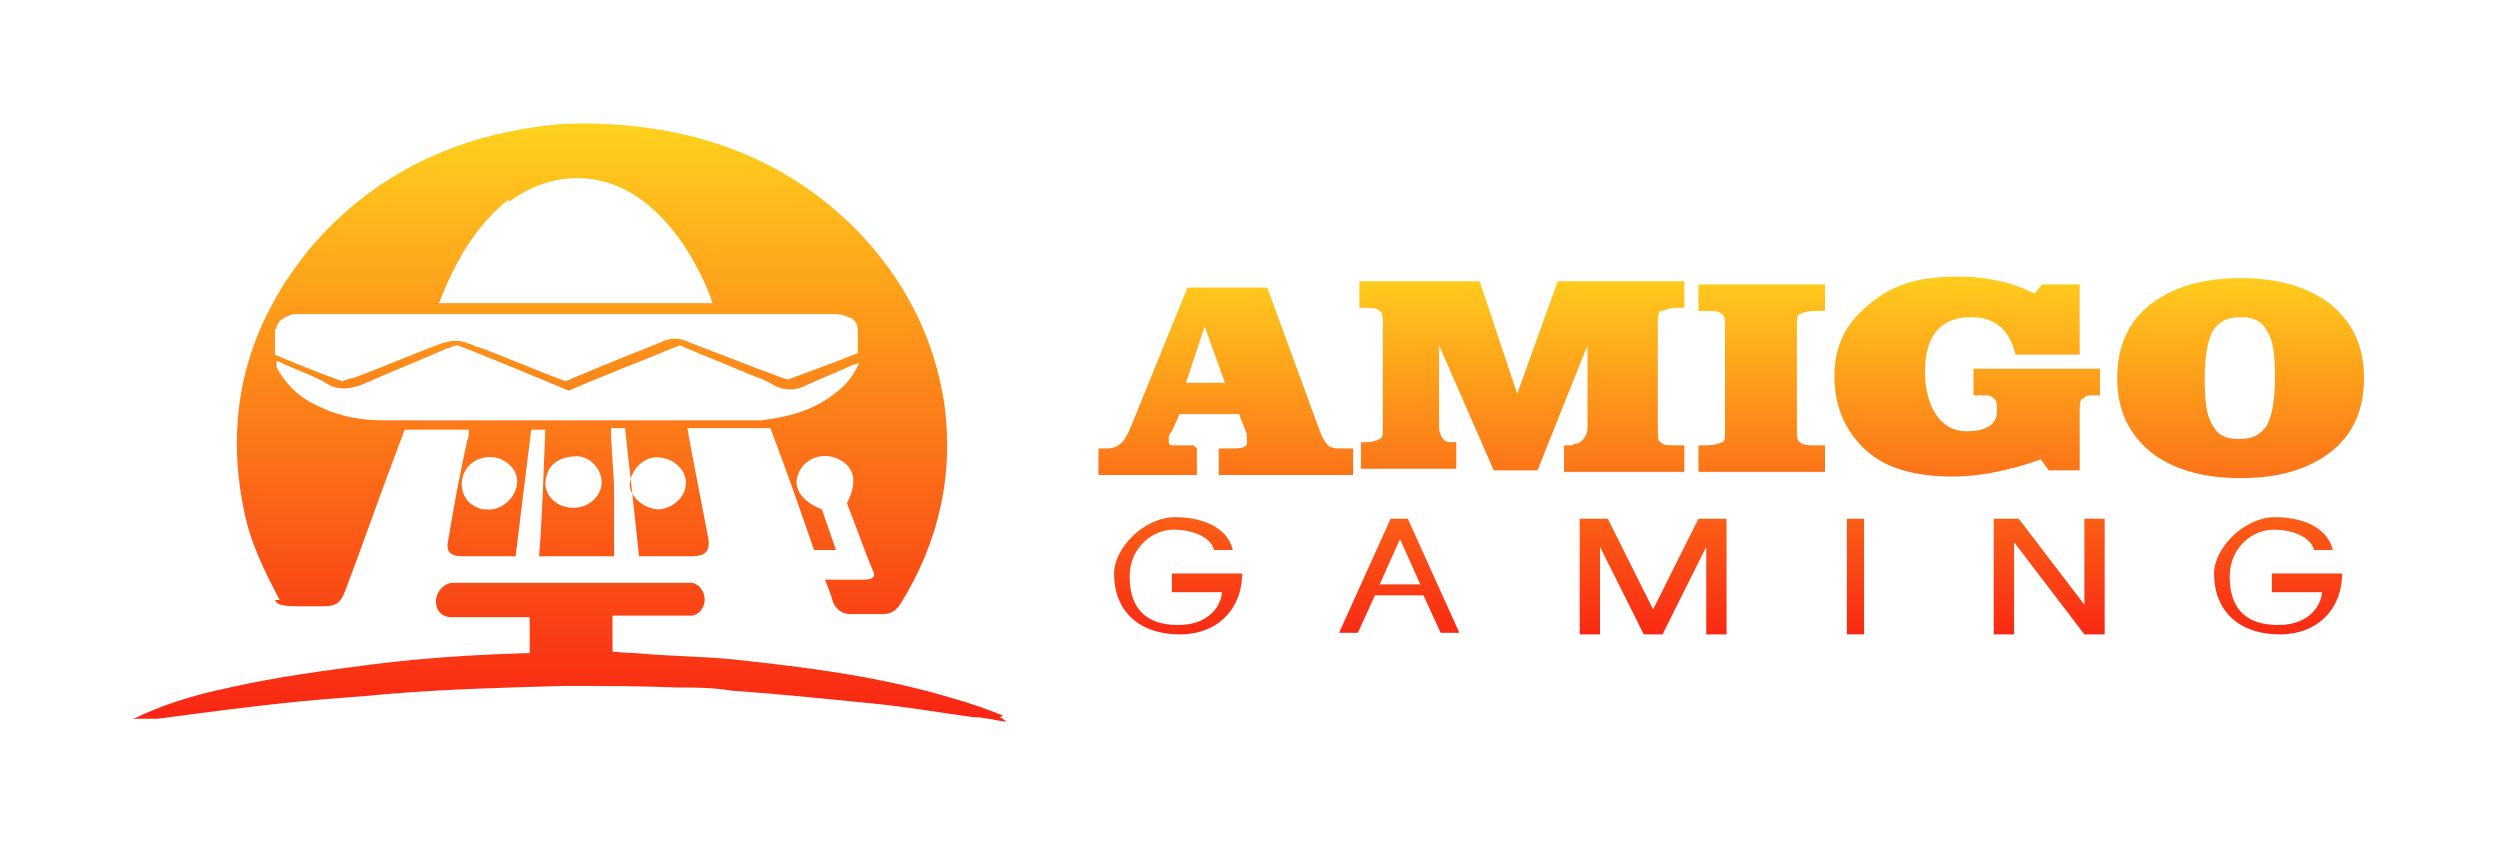 <?xml version="1.0" encoding="UTF-8"?>
<svg id="Capa_1" xmlns="http://www.w3.org/2000/svg" xmlns:xlink="http://www.w3.org/1999/xlink" version="1.1" viewBox="0 0 160 54">
  <!-- Generator: Adobe Illustrator 29.4.0, SVG Export Plug-In . SVG Version: 2.1.0 Build 152)  -->
  <defs>
    <style>
      .st0 {
        fill: url(#Degradado_sin_nombre_1210);
      }

      .st1 {
        fill: url(#Degradado_sin_nombre_1211);
      }

      .st2 {
        fill: url(#Degradado_sin_nombre_1212);
      }

      .st3 {
        fill: url(#Degradado_sin_nombre_126);
      }

      .st4 {
        fill: url(#Degradado_sin_nombre_125);
      }

      .st5 {
        fill: url(#Degradado_sin_nombre_129);
      }

      .st6 {
        fill: url(#Degradado_sin_nombre_128);
      }

      .st7 {
        fill: url(#Degradado_sin_nombre_127);
      }

      .st8 {
        fill: url(#Degradado_sin_nombre_121);
      }

      .st9 {
        fill: url(#Degradado_sin_nombre_122);
      }

      .st10 {
        fill: url(#Degradado_sin_nombre_124);
      }

      .st11 {
        fill: url(#Degradado_sin_nombre_123);
      }

      .st12 {
        fill: url(#Degradado_sin_nombre_12);
      }
    </style>
    <linearGradient id="Degradado_sin_nombre_12" data-name="Degradado sin nombre 12" x1="37.5" y1="6.1" x2="37.5" y2="47.6" gradientUnits="userSpaceOnUse">
      <stop offset="0" stop-color="#ffda1e"/>
      <stop offset="1" stop-color="#f91e13"/>
    </linearGradient>
    <linearGradient id="Degradado_sin_nombre_121" data-name="Degradado sin nombre 12" x1="36.6" y1="6.1" x2="36.6" y2="47.6" xlink:href="#Degradado_sin_nombre_12"/>
    <linearGradient id="Degradado_sin_nombre_122" data-name="Degradado sin nombre 12" x1="78.3" y1="15.9" x2="78.3" y2="42.2" xlink:href="#Degradado_sin_nombre_12"/>
    <linearGradient id="Degradado_sin_nombre_123" data-name="Degradado sin nombre 12" x1="97.4" y1="15.9" x2="97.4" y2="42.2" xlink:href="#Degradado_sin_nombre_12"/>
    <linearGradient id="Degradado_sin_nombre_124" data-name="Degradado sin nombre 12" x1="112.8" y1="15.9" x2="112.8" y2="42.2" xlink:href="#Degradado_sin_nombre_12"/>
    <linearGradient id="Degradado_sin_nombre_125" data-name="Degradado sin nombre 12" x1="125.9" y1="15.9" x2="125.9" y2="42.2" xlink:href="#Degradado_sin_nombre_12"/>
    <linearGradient id="Degradado_sin_nombre_126" data-name="Degradado sin nombre 12" x1="143.3" y1="15.9" x2="143.3" y2="42.2" xlink:href="#Degradado_sin_nombre_12"/>
    <linearGradient id="Degradado_sin_nombre_127" data-name="Degradado sin nombre 12" x1="75.4" y1="15.8" x2="75.4" y2="42.2" xlink:href="#Degradado_sin_nombre_12"/>
    <linearGradient id="Degradado_sin_nombre_128" data-name="Degradado sin nombre 12" x1="89.6" y1="15.9" x2="89.6" y2="42.2" xlink:href="#Degradado_sin_nombre_12"/>
    <linearGradient id="Degradado_sin_nombre_129" data-name="Degradado sin nombre 12" x1="105.8" y1="15.9" x2="105.8" y2="42.2" xlink:href="#Degradado_sin_nombre_12"/>
    <linearGradient id="Degradado_sin_nombre_1210" data-name="Degradado sin nombre 12" x1="118.8" y1="15.9" x2="118.8" y2="42.2" xlink:href="#Degradado_sin_nombre_12"/>
    <linearGradient id="Degradado_sin_nombre_1211" data-name="Degradado sin nombre 12" x1="131.1" y1="15.9" x2="131.1" y2="42.2" xlink:href="#Degradado_sin_nombre_12"/>
    <linearGradient id="Degradado_sin_nombre_1212" data-name="Degradado sin nombre 12" x1="145.8" y1="15.8" x2="145.8" y2="42.2" xlink:href="#Degradado_sin_nombre_12"/>
  </defs>
  <g>
    <path class="st12" d="M17.6,38.4c.1.3.5.4,1.4.4h1.7c.8,0,1.1-.2,1.4-1,1.1-2.9,2.1-5.8,3.2-8.7.2-.5.4-1.1.6-1.6h4.1c0,.3,0,.5-.1.7-.4,1.8-.9,4.4-1.2,6.3-.2.8.1,1.1.9,1.1s3.2,0,3.4,0c.3-2.5.7-5.7,1-8.1h.9c-.1,2.5-.2,5.7-.4,8.1h4.8s0-1.9,0-2.6c0-.6,0-1.2,0-1.8,0-.6-.2-2.9-.2-3.8.3,0,.6,0,.9,0,.3,2.6.9,8.2.9,8.2h3.4c.9,0,1.2-.4,1-1.3-.4-2.1-1.3-6.7-1.3-6.9h5.3c1,2.6,1.9,5.2,2.8,7.8.6,0,.8,0,1.4,0-.3-.9-.6-1.7-.9-2.6-1.3-.5-1.9-1.4-1.5-2.3.4-1,1.6-1.4,2.6-.9,1,.5,1.2,1.5.5,2.8.6,1.5,1.1,3,1.7,4.4.2.5-.4.5-.8.5s-1.9,0-2.3,0c.2.5.4,1,.5,1.4.2.5.6.8,1.1.8.7,0,1.4,0,2.1,0,.5,0,.8-.2,1.1-.6,2.5-4,3.5-8.4,2.8-13.1-.7-4.2-2.6-7.8-5.5-10.8-4.8-4.9-10.9-6.9-17.7-6.9-1.5,0-3,.2-4.5.5-5,1-9.3,3.4-12.7,7.3-4.1,4.9-5.7,10.5-4.4,16.9.4,2.1,1.3,3.9,2.3,5.8ZM31.1,32.6h0c-.2,0-.3,0-.5-.1-1.4-.5-1.4-2.5,0-3.1.5-.2,1-.2,1.5,0,.6.3,1,.8,1,1.4,0,1-1,1.9-1.9,1.8ZM36.7,32.5c-1.2,0-2.1-1-1.7-2.1.2-.8,1-1.2,1.9-1.2.8,0,1.5.7,1.6,1.5.1.9-.7,1.8-1.8,1.8ZM43.9,30.9c0,.9-.8,1.6-1.7,1.7-.9,0-1.8-.7-1.9-1.5,0-.8.6-1.6,1.4-1.8,1.1-.2,2.2.6,2.2,1.6ZM32.6,12.9h0c2.7-2,6-2,8.6,0,1.7,1.3,2.9,3.1,3.8,5,.2.4.4.9.6,1.5h-17.5c1-2.6,2.3-4.9,4.4-6.6ZM17.7,21c0-.5.7-.8,1.1-.9.2,0,.3,0,.5,0h33.9c.4,0,.7,0,1.1.2.4.1.6.4.6.9,0,.4,0,.9,0,1.4-1.5.6-2.9,1.1-4.5,1.7-.6-.2-1.3-.5-1.9-.7-1.5-.6-2.9-1.1-4.4-1.7-.6-.3-1.2-.3-1.8,0-2,.8-4,1.6-6.1,2.5-1.9-.7-3.7-1.5-5.6-2.2-.2,0-.4-.2-.6-.2-.6-.3-1.2-.2-1.8,0-1.9.7-3.7,1.5-5.6,2.2-.2,0-.4.1-.7.2-1.4-.5-2.9-1.1-4.3-1.7v-1.6ZM17.7,23.1h0c.2,0,.4.2.7.3.9.4,1.8.7,2.6,1.2.7.4,1.4.3,2.2,0,1.8-.8,3.6-1.5,5.4-2.3.2,0,.4-.2.7-.2,2.3.9,4.7,1.9,7.1,2.9,2.3-1,4.7-1.9,7.1-2.9,1.4.6,2.7,1.1,4.1,1.7.7.3,1.4.5,2,.9.7.3,1.3.3,1.9,0,1.1-.5,2.1-.9,3.2-1.4,0,0,.2,0,.3-.1-.4.9-.9,1.5-1.6,2-1.4,1.1-3,1.5-4.7,1.7-.3,0-.6,0-1,0h-23.1c-1.4,0-2.7-.2-4-.8-1.2-.5-2.2-1.3-2.9-2.6,0,0,0-.1,0-.2v-.2Z"/>
    <path class="st8" d="M64.2,45.8h0c-1-.4-2.1-.8-3.2-1.1-4.6-1.4-9.4-2-14.1-2.5-2-.2-4.1-.2-6.2-.4-.5,0-1.5-.1-1.5-.1v-2.3h4.4c.2,0,.4,0,.6,0,.5,0,.9-.5.9-1,0-.5-.3-1-.8-1.1-.2,0-.4,0-.7,0h-14.6c-.6,0-1.1.6-1.1,1.2,0,.6.4,1,1,1h5v2.3c0,0,0,0-.2,0-3.3.1-6.5.3-9.7.7-3.1.4-6.2.8-9.3,1.5-1.9.4-3.7.9-5.5,1.7-.2.1-.4.2-.7.3.6,0,1.1,0,1.6,0,3-.4,6-.8,9-1.1,2-.2,3.9-.3,5.9-.5,3.7-.3,7.4-.4,11.1-.5,2.4,0,4.9,0,7.3.1,1.1,0,2.2,0,3.4.2,2.9.2,5.8.5,8.8.8,2.2.2,4.5.6,6.7.9.7,0,1.4.2,2.1.3-.1-.1-.2-.2-.4-.3Z"/>
  </g>
  <path class="st9" d="M76.4,28.5h-.7c-.3,0-.5,0-.7,0-.2,0-.2-.2-.2-.2s0-.2,0-.3c0,0,0-.2.2-.4l.5-1.1h3.8l.5,1.3c0,0,0,.2,0,.2v.3c0,.2,0,.2-.2.3h0c-.1.1-.5.1-1,.1h-.6v1.7h8.6v-1.7h-.7c-.4,0-.7,0-.9-.2s-.4-.5-.6-1.1l-3.3-9h-5.1l-3.7,9.1c-.2.4-.4.8-.6.9-.2.2-.5.3-.9.3h-.5v1.7h6.3v-1.7ZM77.1,20.9l1.3,3.6h-2.5l1.2-3.6Z"/>
  <path class="st11" d="M100.6,28.5h0-.5v1.7h7.7v-1.7h-.6c-.5,0-.8,0-.9-.2-.2,0-.2-.4-.2-.9v-6.6c0-.5,0-.8.2-.9.2,0,.5-.2.9-.2h.6v-1.7h-8.1l-2.6,7.2-2.4-7.2h-7.7v1.7h.3c.5,0,.8,0,1,.2.2.1.2.4.2.8v6.6c0,.5,0,.7-.2.8-.2.1-.5.2-.9.2h-.3v1.7h6.1v-1.7h-.4c-.5,0-.7-.6-.7-1v-5.2l3.5,8h2.8l3.2-8v5.3c0,.5-.4,1-.8,1Z"/>
  <path class="st10" d="M108.7,19.9h.5c.5,0,.8,0,1,.2.2.1.2.4.2.8v6.6c0,.5,0,.8-.2.8-.2.1-.5.2-1,.2h-.5v1.7h8.1v-1.7h-.6c-.5,0-.8,0-1-.2-.2-.1-.2-.4-.2-.8v-6.6c0-.5,0-.7.2-.8.2-.1.5-.2,1-.2h.6v-1.7h-8.1v1.7Z"/>
  <path class="st4" d="M131.1,30.1h2v-3.7c0-.5,0-.8.2-.9.2,0,0-.2.6-.2h.5v-1.7h-8.1v1.7h.5c.5,0,.6,0,.8.2.2.1.2.4.2.8,0,0,.2,1.3-1.9,1.3s-2.7-2.2-2.7-3.8c0-3.2,1.9-3.5,3-3.5,1.8,0,2.5,1.2,2.8,2.4h4.1v-4.5h-2.4l-.5.6c-.5-.3-2.2-1.1-4.9-1.1s-4.3.6-5.7,1.8c-1.5,1.2-2.2,2.7-2.2,4.6s.7,3.5,2,4.7,3.2,1.7,5.6,1.7,4.8-.8,5.6-1.1l.6.8Z"/>
  <path class="st3" d="M149.2,19.5c-1.4-1.1-3.3-1.7-5.8-1.7s-4.4.6-5.8,1.7c-1.4,1.1-2.1,2.7-2.1,4.7s.7,3.5,2.1,4.7c1.4,1.1,3.3,1.7,5.8,1.7s4.4-.6,5.8-1.7c1.4-1.1,2.1-2.7,2.1-4.7h0c0-2-.7-3.5-2.1-4.7ZM145.1,27.2c-.4.6-.9.9-1.8.9s-1.4-.3-1.7-.9c-.4-.6-.5-1.6-.5-3s.2-2.4.5-3c.4-.6.9-.9,1.8-.9s1.4.3,1.7.9c.4.6.5,1.6.5,3s-.2,2.4-.5,3Z"/>
  <path class="st7" d="M75,36.8v1.1h3.2c0,.6-.6,2.1-2.8,2.1s-3.1-1.2-3.1-3.1,1.5-3,2.8-3,2.4.5,2.6,1.3h1.2c-.3-1.3-1.7-2.1-3.7-2.1s-3.9,2-3.9,3.6h0c0,2.5,1.7,3.9,4.2,3.9s4-1.7,4-3.9h-4.5Z"/>
  <path class="st6" d="M89.4,33.2h-.4l-3.3,7.3h1.2l1.1-2.4h3.1l1.1,2.4h1.2l-3.3-7.3h-.8ZM88.3,37.4l1.3-2.9,1.3,2.9h-2.5Z"/>
  <polygon class="st5" points="108.7 33.2 105.8 39 102.9 33.2 101.6 33.2 101.1 33.2 101.1 40.6 101.9 40.6 102.4 40.6 102.4 35 105.2 40.6 106 40.6 106.4 40.6 109.2 35 109.2 40.6 110.1 40.6 110.5 40.6 110.5 33.2 109.2 33.2 108.7 33.2"/>
  <polygon class="st0" points="118.2 33.2 118.2 40.6 119 40.6 119.3 40.6 119.3 33.2 118.6 33.2 118.2 33.2"/>
  <polygon class="st1" points="133.4 33.2 133.4 38.7 129.2 33.2 128 33.2 127.6 33.2 127.6 40.6 128.4 40.6 128.9 40.6 128.9 34.7 133.4 40.6 134.3 40.6 134.7 40.6 134.7 33.2 133.9 33.2 133.4 33.2"/>
  <path class="st2" d="M145.4,36.8v1.1h3.2c0,.6-.6,2.1-2.8,2.1s-3.1-1.2-3.1-3.1,1.5-3,2.8-3,2.4.5,2.6,1.3h1.2c-.3-1.3-1.7-2.1-3.7-2.1s-3.9,2-3.9,3.6h0c0,2.5,1.7,3.9,4.2,3.9s4-1.7,4-3.9h-4.5Z"/>
</svg>